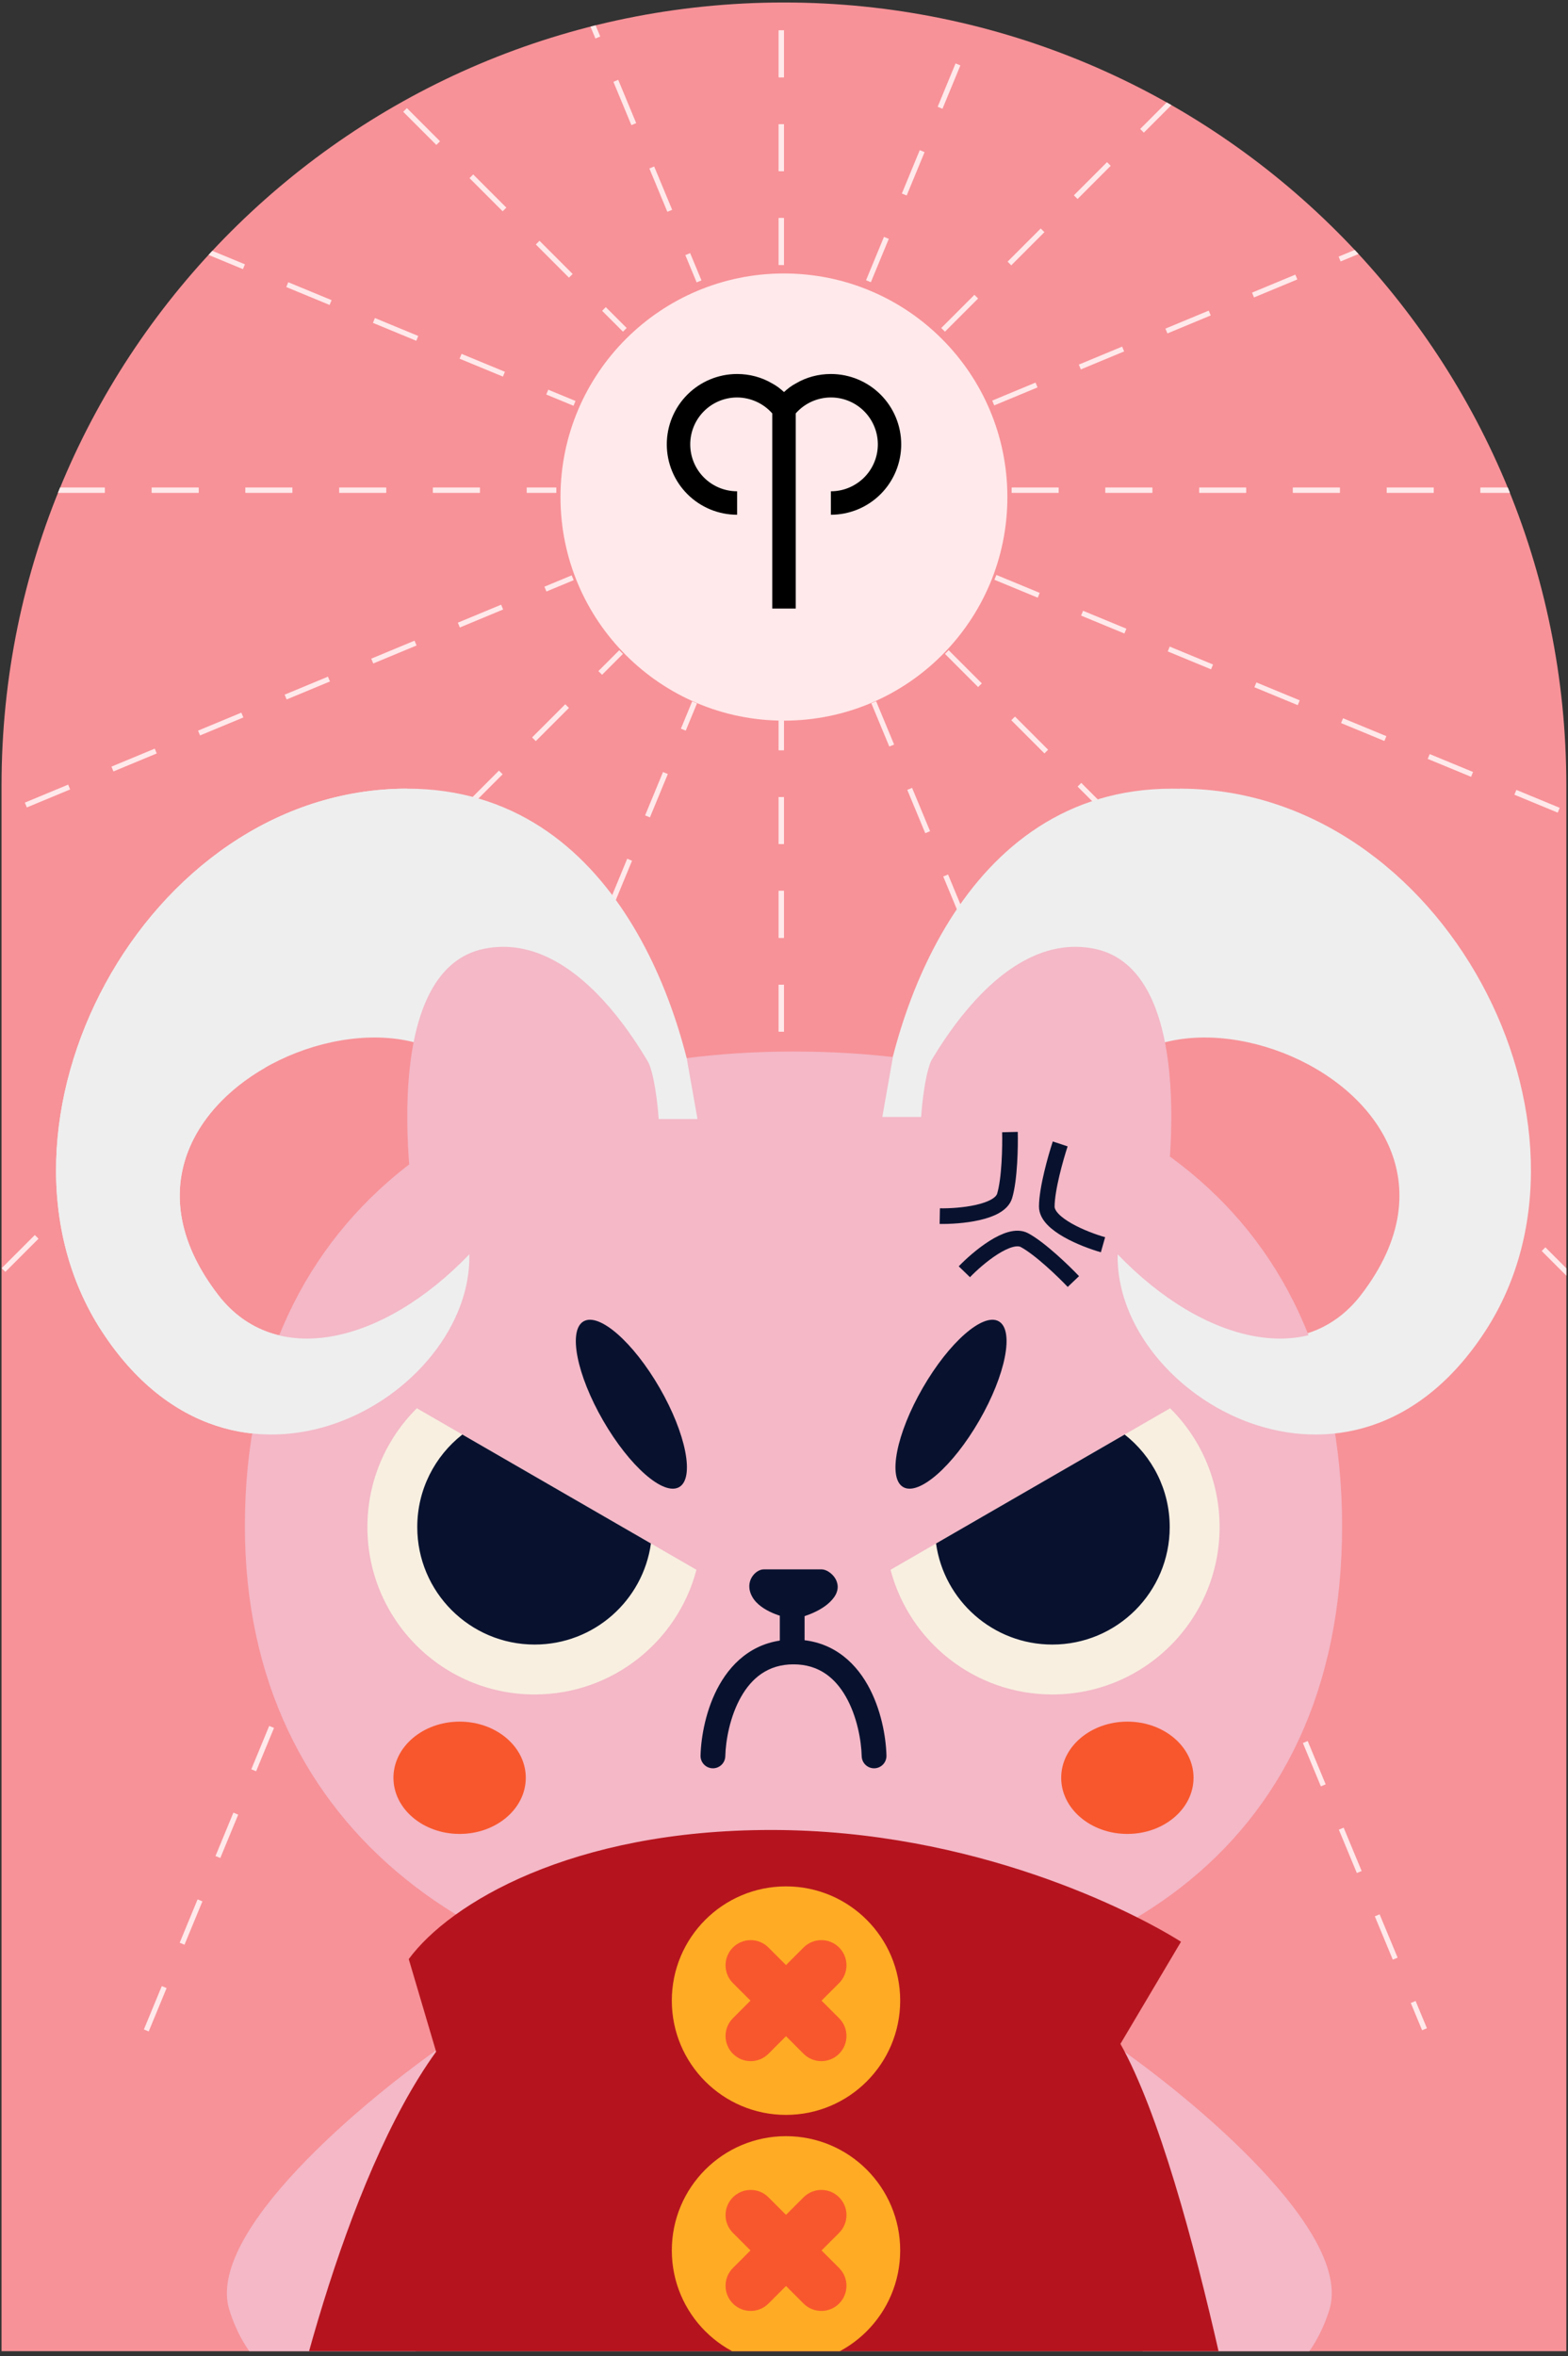 <svg width="301" height="452" viewBox="0 0 301 452" fill="none" xmlns="http://www.w3.org/2000/svg">
<rect x="0" y="0" width="301" height="452" fill="#333333" stroke="none"/>
<g clip-path="url(#clip0_1365_467)">
<path d="M0.295 150.671C0.295 67.722 67.538 0.478 150.487 0.478C233.436 0.478 300.68 67.722 300.68 150.671V451.056H0.295V150.671Z" fill="#F79298"/>
<line x1="149.987" y1="50.833" x2="149.987" y2="-224.83" stroke="#FFE9EA" stroke-dasharray="9 9"/>
<line x1="149.987" y1="413.914" x2="149.987" y2="138.252" stroke="#FFE9EA" stroke-dasharray="9 9"/>
<line x1="194.202" y1="94.037" x2="469.864" y2="94.037" stroke="#FFE9EA" stroke-dasharray="9 9"/>
<line x1="-168.88" y1="94.037" x2="106.783" y2="94.037" stroke="#FFE9EA" stroke-dasharray="9 9"/>
<line x1="149.987" y1="50.833" x2="149.987" y2="-224.83" stroke="#FFE9EA" stroke-dasharray="9 9"/>
<line x1="149.987" y1="413.914" x2="149.987" y2="138.252" stroke="#FFE9EA" stroke-dasharray="9 9"/>
<line x1="194.201" y1="94.037" x2="469.864" y2="94.037" stroke="#FFE9EA" stroke-dasharray="9 9"/>
<line x1="-168.88" y1="94.037" x2="106.782" y2="94.037" stroke="#FFE9EA" stroke-dasharray="9 9"/>
<line x1="181.043" y1="63.278" x2="375.966" y2="-131.645" stroke="#FFE9EA" stroke-dasharray="9 9"/>
<line x1="-75.694" y1="320.016" x2="119.229" y2="125.093" stroke="#FFE9EA" stroke-dasharray="9 9"/>
<line x1="181.757" y1="125.092" x2="376.68" y2="320.015" stroke="#FFE9EA" stroke-dasharray="9 9"/>
<line x1="-74.98" y1="-131.645" x2="119.943" y2="63.278" stroke="#FFE9EA" stroke-dasharray="9 9"/>
<line x1="166.714" y1="53.951" x2="271.966" y2="-200.827" stroke="#FFE9EA" stroke-dasharray="9 9"/>
<line x1="28.084" y1="389.526" x2="133.336" y2="134.748" stroke="#FFE9EA" stroke-dasharray="9 9"/>
<line x1="191.082" y1="110.764" x2="445.86" y2="216.016" stroke="#FFE9EA" stroke-dasharray="9 9"/>
<line x1="-144.492" y1="-27.865" x2="110.286" y2="77.386" stroke="#FFE9EA" stroke-dasharray="9 9"/>
<line x1="190.665" y1="77.312" x2="445.245" y2="-28.419" stroke="#FFE9EA" stroke-dasharray="9 9"/>
<line x1="-144.647" y1="216.574" x2="109.933" y2="110.842" stroke="#FFE9EA" stroke-dasharray="9 9"/>
<line x1="167.723" y1="134.716" x2="273.454" y2="389.295" stroke="#FFE9EA" stroke-dasharray="9 9"/>
<line x1="28.463" y1="-200.598" x2="134.194" y2="53.982" stroke="#FFE9EA" stroke-dasharray="9 9"/>
<circle cx="150.487" cy="95.358" r="42.894" fill="#FFE9EA"/>
<path d="M159.5 71.75C157.138 71.75 154.798 72.357 152.75 73.572C151.94 74 151.175 74.585 150.5 75.215C149.825 74.585 149.06 74 148.25 73.572C146.202 72.357 143.863 71.75 141.5 71.75C137.92 71.75 134.486 73.172 131.954 75.704C129.422 78.236 128 81.669 128 85.25C128 88.83 129.422 92.264 131.954 94.796C134.486 97.328 137.92 98.75 141.5 98.75V94.25C139.113 94.25 136.824 93.302 135.136 91.614C133.448 89.926 132.5 87.637 132.5 85.25C132.5 82.863 133.448 80.574 135.136 78.886C136.824 77.198 139.113 76.25 141.5 76.25C142.777 76.256 144.039 76.531 145.202 77.059C146.365 77.586 147.404 78.353 148.25 79.31V116.75H152.75V79.31C152.93 79.107 153.11 78.905 153.312 78.725C154.17 77.91 155.18 77.272 156.285 76.848C157.39 76.424 158.567 76.221 159.75 76.253C160.933 76.284 162.098 76.548 163.179 77.031C164.259 77.513 165.234 78.203 166.048 79.062C167.688 80.793 168.574 83.105 168.511 85.489C168.448 87.873 167.44 90.134 165.71 91.775C164 93.372 161.818 94.25 159.5 94.25V98.75C163.08 98.75 166.514 97.328 169.046 94.796C171.578 92.264 173 88.83 173 85.25C173 81.669 171.578 78.236 169.046 75.704C166.514 73.172 163.08 71.75 159.5 71.75Z" fill="black"/>
<path d="M224.992 151.298C184.483 151.298 170.563 196.055 168.667 218.433L207.7 223.4C206.217 175.687 294.156 205.638 261.276 248.407C250.304 262.678 229.602 257.862 213.044 240.622C212.475 267.931 257.99 294.671 283.592 255.414C309.195 216.157 275.627 151.298 224.992 151.298Z" fill="#EEEEEE"/>
<path d="M78.153 151.298C118.661 151.298 132.581 196.055 134.478 218.433L95.445 223.4C96.928 175.687 8.989 205.638 41.869 248.407C52.84 262.678 73.543 257.862 90.101 240.622C90.67 267.931 45.154 294.671 19.552 255.414C-6.05 216.157 27.517 151.298 78.153 151.298Z" fill="#EEEEEE"/>
<path d="M92.916 182.02C74.349 185.818 77.13 222.238 81.045 241.176C81.181 241.836 81.896 242.183 82.509 241.901L130.883 219.654C131.381 219.425 131.625 218.862 131.433 218.349C126.103 204.097 111.509 178.217 92.916 182.02Z" fill="#F4B8C7"/>
<path d="M210.115 182.02C228.681 185.818 225.901 222.238 221.986 241.176C221.849 241.836 221.135 242.183 220.522 241.901L172.147 219.654C171.65 219.425 171.405 218.862 171.597 218.349C176.927 204.097 191.522 178.217 210.115 182.02Z" fill="#F4B8C7"/>
<path d="M257.636 292.768C257.636 355.99 210.485 383.808 152.322 383.808C94.159 383.808 47.008 351.944 47.008 292.768C47.008 230.558 94.159 201.728 152.322 201.728C210.485 201.728 257.636 229.546 257.636 292.768Z" fill="#F4B8C7"/>
<path d="M180.403 233.304C184.145 233.372 191.874 232.691 192.854 229.425C193.833 226.16 193.942 219.9 193.874 217.179" stroke="#08122F" stroke-width="3"/>
<path d="M211.737 238.793C208.136 237.773 200.937 234.88 200.946 231.47C200.956 228.061 202.667 222.039 203.521 219.454" stroke="#08122F" stroke-width="3"/>
<path d="M185.121 243.978C187.719 241.284 193.666 236.299 196.668 237.916C199.67 239.532 204.173 243.882 206.049 245.854" stroke="#08122F" stroke-width="3"/>
<path fill-rule="evenodd" clip-rule="evenodd" d="M224.623 270.165L170.952 301.152C174.573 314.918 187.105 325.071 202.008 325.071C219.742 325.071 234.119 310.694 234.119 292.96C234.119 284.047 230.487 275.983 224.623 270.165Z" fill="#F8EFE0"/>
<path fill-rule="evenodd" clip-rule="evenodd" d="M80.022 270.165L133.693 301.152C130.072 314.918 117.54 325.071 102.637 325.071C84.903 325.071 70.527 310.694 70.527 292.96C70.527 284.047 74.158 275.982 80.022 270.165Z" fill="#F8EFE0"/>
<path fill-rule="evenodd" clip-rule="evenodd" d="M215.89 275.206L179.687 296.107C181.218 307.064 190.627 315.497 202.006 315.497C214.453 315.497 224.543 305.407 224.543 292.96C224.543 285.75 221.158 279.331 215.89 275.206Z" fill="#08122F"/>
<path fill-rule="evenodd" clip-rule="evenodd" d="M88.753 275.206L124.956 296.107C123.425 307.064 114.016 315.497 102.637 315.497C90.19 315.497 80.1 305.407 80.1 292.96C80.1 285.75 83.485 279.331 88.753 275.206Z" fill="#08122F"/>
<path d="M157.737 301.075H146.589C145.044 301.075 142.751 303.425 144.424 306.37C146.097 309.314 150.968 310.313 150.968 310.313C152.253 310.719 152.19 310.711 153.626 310.284C153.626 310.284 158.207 309.184 160.149 306.37C162.091 303.555 159.264 301.075 157.737 301.075Z" fill="#08122F"/>
<path fill-rule="evenodd" clip-rule="evenodd" d="M149.697 316.915V308.989H154.451V316.915H149.697Z" fill="#08122F"/>
<path fill-rule="evenodd" clip-rule="evenodd" d="M142.235 325.564C140.128 329.288 139.309 333.864 139.231 336.919C139.197 338.232 138.106 339.268 136.794 339.235C135.481 339.201 134.445 338.11 134.478 336.798C134.571 333.206 135.503 327.809 138.097 323.224C140.742 318.547 145.254 314.538 152.323 314.538C153.636 314.538 154.7 315.603 154.7 316.915C154.7 318.228 153.636 319.292 152.323 319.292C147.427 319.292 144.29 321.931 142.235 325.564Z" fill="#08122F"/>
<path fill-rule="evenodd" clip-rule="evenodd" d="M162.411 325.564C164.518 329.288 165.337 333.864 165.415 336.919C165.449 338.232 166.54 339.268 167.852 339.235C169.165 339.201 170.201 338.11 170.168 336.798C170.076 333.206 169.143 327.809 166.549 323.224C163.904 318.547 159.392 314.538 152.323 314.538C151.01 314.538 149.946 315.603 149.946 316.915C149.946 318.228 151.01 319.292 152.323 319.292C157.219 319.292 160.356 321.931 162.411 325.564Z" fill="#08122F"/>
<path d="M130.38 285.288C127.384 287.017 120.846 281.302 115.777 272.523C110.708 263.743 109.027 255.223 112.023 253.493C115.02 251.763 121.558 257.478 126.627 266.258C131.696 275.038 133.376 283.558 130.38 285.288Z" fill="#08122F"/>
<path d="M173.381 285.287C176.377 287.017 182.915 281.302 187.984 272.522C193.053 263.742 194.734 255.222 191.738 253.493C188.741 251.763 182.203 257.478 177.134 266.258C172.065 275.038 170.385 283.557 173.381 285.287Z" fill="#08122F"/>
<path d="M100.933 341.054C100.933 347.003 95.246 351.826 88.23 351.826C81.215 351.826 75.527 347.003 75.527 341.054C75.527 335.104 81.215 330.282 88.23 330.282C95.246 330.282 100.933 335.104 100.933 341.054Z" fill="#F8572D"/>
<path d="M229.116 341.054C229.116 347.003 223.429 351.826 216.414 351.826C209.398 351.826 203.711 347.003 203.711 341.054C203.711 335.104 209.398 330.282 216.414 330.282C223.429 330.282 229.116 335.104 229.116 341.054Z" fill="#F8572D"/>
<path d="M285.094 255.414C310.696 216.157 277.129 151.298 226.493 151.298L253.735 204.816C268.246 213.114 277.305 229.509 262.777 248.407C251.806 262.678 231.103 257.862 214.545 240.622C213.977 267.931 259.492 294.671 285.094 255.414Z" fill="#EEEEEE"/>
<path d="M19.552 255.414C-6.05 216.157 27.517 151.298 78.153 151.298L50.912 204.816C36.401 213.114 27.341 229.509 41.869 248.407C52.84 262.678 73.543 257.862 90.101 240.622C90.67 267.931 45.155 294.671 19.552 255.414Z" fill="#EEEEEE"/>
<path d="M133.894 214.683L131.82 202.977C131.82 202.977 123.184 200.472 124.597 204.077C126.01 207.683 126.44 214.683 126.44 214.683H133.894Z" fill="#EEEEEE"/>
<path d="M169.37 214.282L171.444 202.576C171.444 202.576 180.079 200.07 178.667 203.676C177.254 207.281 176.824 214.282 176.824 214.282H169.37Z" fill="#EEEEEE"/>
<path d="M255.178 443.148C259.792 428.351 229.39 402.908 213.612 392.036C182.282 407.031 218.775 450.399 224.494 457.549C230.214 464.699 249.411 461.644 255.178 443.148Z" fill="#F4B8C7"/>
<path d="M44.028 443.148C39.414 428.351 69.816 402.908 85.593 392.036C116.924 407.031 80.431 450.399 74.711 457.549C68.991 464.699 49.795 461.644 44.028 443.148Z" fill="#F4B8C7"/>
<path d="M148.024 351.067C109.701 351.067 86.363 365.118 78.464 375.838L83.719 393.603C65.903 418.224 54.61 466.249 51.191 487.184C150.777 540.98 242.105 491.938 242.105 491.938C242.105 491.938 229.761 418.291 215.082 392.102L226.711 372.508C217.571 366.753 187.058 351.067 148.024 351.067Z" fill="#B5141E"/>
<circle cx="150.884" cy="383.808" r="21.919" fill="#FFAB24"/>
<circle cx="150.884" cy="431.729" r="21.919" fill="#FFAB24"/>
<path d="M154.254 373.614C156.139 371.73 159.195 371.73 161.079 373.614C162.964 375.499 162.964 378.555 161.079 380.44L157.71 383.808L161.079 387.177C162.964 389.062 162.964 392.117 161.079 394.002C159.195 395.886 156.139 395.887 154.254 394.002L150.885 390.633L147.517 394.002C145.632 395.886 142.577 395.886 140.693 394.002C138.808 392.117 138.808 389.062 140.693 387.177L144.061 383.808L140.693 380.44C138.808 378.555 138.808 375.499 140.693 373.614C142.577 371.73 145.633 371.73 147.518 373.614L150.886 376.983L154.254 373.614Z" fill="#F8572D"/>
<path d="M154.255 421.536C156.14 419.651 159.196 419.651 161.08 421.536C162.965 423.421 162.965 426.477 161.08 428.361L157.711 431.729L161.079 435.098C162.964 436.982 162.964 440.038 161.079 441.923C159.195 443.807 156.139 443.807 154.254 441.923L150.886 438.555L147.518 441.923C145.633 443.807 142.578 443.807 140.694 441.923C138.809 440.038 138.809 436.982 140.694 435.098L144.061 431.729L140.693 428.36C138.808 426.476 138.808 423.421 140.693 421.536C142.577 419.651 145.633 419.651 147.518 421.536L150.886 424.904L154.255 421.536Z" fill="#F8572D"/>
</g>
<defs>
<clipPath id="clip0_1365_467">
<path d="M0.295 150.671C0.295 67.722 67.538 0.478 150.487 0.478C233.436 0.478 300.68 67.722 300.68 150.671V451.056H0.295V150.671Z" fill="white"/>
</clipPath>
</defs>
</svg>
